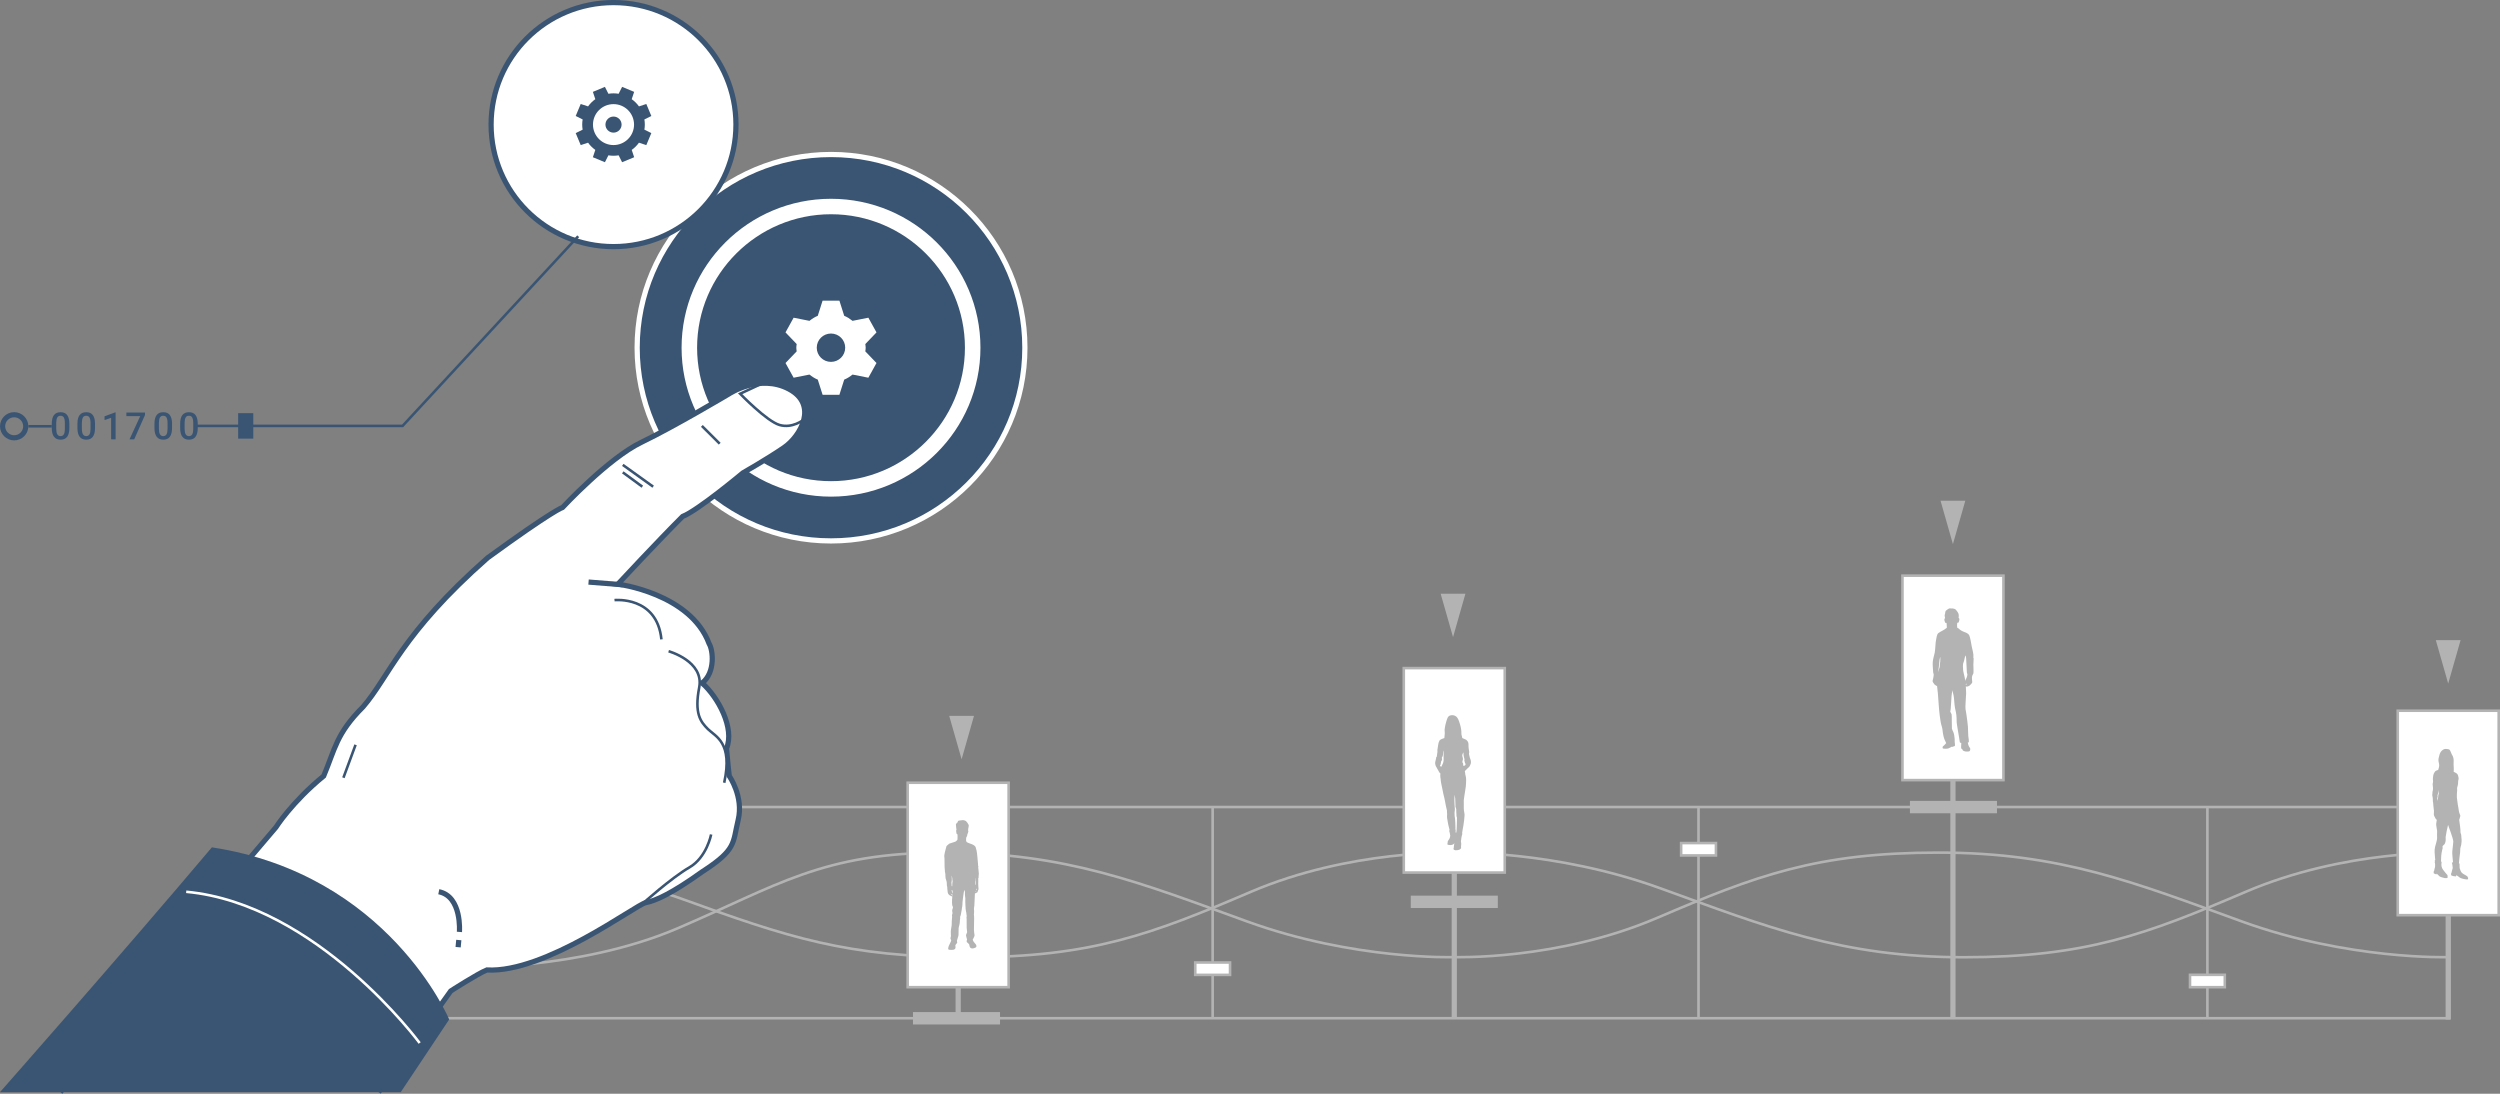 <svg width="480" height="210" viewBox="0 0 480 210" fill="none" xmlns="http://www.w3.org/2000/svg">
<rect x="0" y="0" width="480" height="210" fill="#808080" stroke="none"/>
<g clip-path="url(#clip0_13576_37404)">
<path d="M279.217 163.728C279.217 163.728 259.275 163.055 240.167 171.231C221.06 179.406 209.46 183.791 186.032 183.791C162.604 183.791 151.252 179.951 130.784 172.537C123.246 169.806 112.908 168.153 106.621 167.163" stroke="#B3B3B3" stroke-width="0.5" stroke-miterlimit="10"/>
<path d="M88.219 185.741C88.219 185.741 110.991 186.414 130.099 178.239C149.207 170.063 157.827 163.699 181.255 163.699C204.683 163.699 219.014 169.519 239.483 176.932C259.951 184.356 279.059 183.772 279.059 183.772" stroke="#B3B3B3" stroke-width="0.5" stroke-miterlimit="10"/>
<path d="M77.027 195.5H470.218V154.949H113.694" stroke="#B3B3B3" stroke-width="0.5" stroke-miterlimit="10"/>
<path d="M232.828 154.949V195.5" stroke="#B3B3B3" stroke-width="0.5" stroke-miterlimit="10"/>
<path d="M279.219 173.745V195.5" stroke="#B3B3B3" stroke-miterlimit="10"/>
<path d="M183.969 189.542V195.5" stroke="#B3B3B3" stroke-miterlimit="10"/>
<path d="M470.219 163.729C470.219 163.729 450.277 163.056 431.17 171.231C412.062 179.407 400.462 183.791 377.034 183.791C353.606 183.791 339.275 177.972 318.807 170.558C298.338 163.135 279.23 163.719 279.23 163.719" stroke="#B3B3B3" stroke-width="0.5" stroke-miterlimit="10"/>
<path d="M279.219 183.762C279.219 183.762 299.012 184.435 318.11 176.259C337.218 168.084 348.817 163.699 372.245 163.699C395.673 163.699 410.004 169.519 430.473 176.932C450.941 184.356 470.049 183.772 470.049 183.772" stroke="#B3B3B3" stroke-width="0.5" stroke-miterlimit="10"/>
<path d="M326.113 154.949V195.5" stroke="#B3B3B3" stroke-width="0.5" stroke-miterlimit="10"/>
<path d="M423.82 154.949V195.5" stroke="#B3B3B3" stroke-width="0.5" stroke-miterlimit="10"/>
<path d="M374.965 153.771V195.5" stroke="#B3B3B3" stroke-miterlimit="10"/>
<path d="M287.582 171.964H270.867V174.339H287.582V171.964Z" fill="#B3B3B3"/>
<path d="M192.003 194.322H175.289V196.698H192.003V194.322Z" fill="#B3B3B3"/>
<path d="M383.418 153.771H366.703V156.147H383.418V153.771Z" fill="#B3B3B3"/>
<path d="M427.164 187.166H420.48V189.541H427.164V187.166Z" fill="white" stroke="#B3B3B3" stroke-width="0.5" stroke-miterlimit="10"/>
<path d="M329.461 161.868H322.777V164.244H329.461V161.868Z" fill="white" stroke="#B3B3B3" stroke-width="0.5" stroke-miterlimit="10"/>
<path d="M236.168 184.801H229.484V187.176H236.168V184.801Z" fill="white" stroke="#B3B3B3" stroke-width="0.5" stroke-miterlimit="10"/>
<path d="M193.659 150.287H174.273V189.541H193.659V150.287Z" fill="white" stroke="#B3B3B3" stroke-width="0.5" stroke-miterlimit="10"/>
<path d="M187.889 168.539C187.889 168.539 187.889 167.994 187.918 167.945C187.958 167.895 187.938 167.588 187.899 167.361C187.869 167.133 187.869 166.787 187.829 166.688C187.789 166.599 187.879 166.391 187.829 166.272C187.849 166.272 187.859 166.272 187.849 166.272H187.819C187.75 166.143 187.819 165.975 187.769 165.767C187.73 165.559 187.621 163.718 187.501 163.313C187.392 162.917 187.362 162.768 187.323 162.669C187.283 162.57 187.263 162.541 187.134 162.402C187.005 162.273 186.588 162.056 186.25 161.967C185.982 161.897 185.624 161.689 185.624 161.689C185.604 161.66 185.575 161.61 185.545 161.571C185.495 161.501 185.485 161.422 185.485 161.264C185.485 161.105 185.505 160.838 185.505 160.838C185.505 160.838 185.535 160.759 185.624 160.611C185.714 160.462 185.734 160.185 185.734 160.185C185.734 160.185 185.783 160.116 185.813 160.007C185.843 159.898 185.902 159.749 185.922 159.641C185.932 159.561 185.902 159.512 185.883 159.502H185.873C185.873 159.502 185.873 159.235 185.902 159.106C185.922 158.968 185.952 158.839 185.992 158.651C186.031 158.453 185.972 158.354 185.902 158.225C185.833 158.097 185.644 157.81 185.475 157.661C185.307 157.513 184.889 157.433 184.76 157.473C184.641 157.513 184.115 157.523 183.996 157.592C183.876 157.661 183.866 157.909 183.866 157.909L183.727 157.958L183.688 158.077C183.688 158.077 183.559 158.146 183.539 158.215C183.519 158.285 183.578 158.7 183.578 158.829C183.578 158.958 183.648 159.373 183.648 159.373C183.648 159.373 183.588 159.383 183.578 159.433C183.578 159.482 183.578 159.561 183.588 159.601C183.608 159.641 183.618 159.898 183.648 160.027C183.678 160.155 183.817 160.175 183.837 160.195C183.857 160.215 183.857 161.026 183.837 161.185C183.827 161.323 183.449 161.59 183.449 161.59C183.449 161.59 183.251 161.64 183.132 161.699C183.012 161.759 182.387 161.907 182.258 161.986C182.178 162.036 181.97 162.214 181.821 162.353C181.761 162.422 181.721 162.471 181.711 162.501C181.672 162.62 181.523 163.204 181.413 163.649C181.304 164.095 181.274 164.342 181.324 164.639C181.374 164.936 181.334 166.084 181.364 166.52C181.394 166.955 181.423 167.034 181.423 167.193C181.423 167.361 181.413 167.42 181.453 167.48C181.493 167.539 181.543 168.103 181.523 168.281C181.513 168.46 181.592 168.855 181.652 168.935C181.701 169.014 181.771 169.35 181.781 169.469C181.781 169.489 181.791 170.182 181.85 170.241H181.87C181.87 170.31 181.88 170.489 181.88 170.607C181.88 170.756 181.95 171.023 181.94 171.132C181.94 171.241 181.94 171.33 181.96 171.34C181.98 171.34 182.019 171.478 182.019 171.478C182.019 171.478 182.009 171.577 182.079 171.647C182.148 171.716 182.268 171.874 182.357 171.914C182.446 171.953 182.645 172.033 182.714 172.082C182.764 172.112 182.814 172.122 182.853 172.102C182.834 172.32 182.814 172.537 182.794 172.725C182.764 173.003 182.794 173.794 182.863 173.913C182.933 174.032 182.993 174.2 182.963 174.309C182.933 174.428 182.774 174.705 182.824 174.943C182.873 175.19 182.893 175.329 182.863 175.467C182.824 175.606 182.734 175.665 182.794 175.823C182.853 175.982 182.705 176.833 182.734 177.298C182.764 177.763 182.575 178.318 182.556 178.803C182.536 179.288 182.595 179.594 182.585 179.723C182.575 179.852 182.496 179.99 182.486 180.149C182.486 180.248 182.565 180.406 182.635 180.525C182.635 180.574 182.615 180.644 182.585 180.733C182.496 180.99 182.228 181.435 182.158 181.633C182.099 181.831 182.049 182.009 182.049 182.108C182.049 182.207 182.049 182.316 182.258 182.356C182.466 182.396 182.923 182.395 183.092 182.346C183.261 182.297 183.41 182.178 183.439 182.029C183.469 181.881 183.479 181.772 183.439 181.663C183.4 181.554 183.459 181.396 183.539 181.307C183.618 181.218 183.797 181.049 183.787 180.941C183.787 180.881 183.757 180.743 183.727 180.624C183.777 180.337 184.025 179.763 184.035 179.515C184.045 179.01 184.055 178.456 184.055 178.229C184.055 178.001 184.284 177.457 184.284 177.021C184.284 176.586 184.393 176.308 184.343 176.16C184.294 176.011 184.462 175.823 184.482 175.606C184.502 175.388 184.631 174.873 184.661 174.616C184.691 174.359 184.701 174.21 184.74 174.091C184.79 173.973 184.79 173.448 184.8 173.23C184.8 173.012 184.979 171.825 185.019 171.488C185.058 171.152 185.158 170.766 185.197 170.954C185.237 171.142 185.307 171.369 185.257 171.528C185.227 171.637 185.346 172.468 185.346 172.488C185.307 172.805 185.376 174.735 185.475 175.012C185.575 175.289 185.525 175.477 185.565 175.556C185.604 175.645 185.565 175.764 185.604 175.843C185.634 175.932 185.535 176.11 185.575 176.229C185.624 176.348 185.575 177.714 185.604 178.169C185.634 178.615 185.714 178.931 185.674 179.04C185.634 179.149 185.485 179.426 185.475 179.594C185.475 179.753 185.664 180.337 185.674 180.357C185.654 180.416 185.644 180.485 185.624 180.545C185.585 180.713 185.585 180.802 185.634 180.881C185.684 180.96 186.051 181.228 186.071 181.297C186.091 181.366 186.161 181.584 186.161 181.663C186.161 181.752 186.27 182.009 186.478 182.069C186.677 182.128 186.806 182.108 187.005 182.049C187.203 181.99 187.452 181.891 187.462 181.772C187.472 181.653 187.491 181.475 187.333 181.287C187.184 181.109 186.995 180.901 186.886 180.733C186.826 180.634 186.776 180.505 186.756 180.416C186.786 180.386 187.154 179.693 187.114 179.575C187.074 179.456 187.015 178.813 186.995 178.525C186.965 178.238 187.084 176.011 187.015 175.794C186.945 175.576 187.044 175.418 187.015 175.299C186.985 175.18 187.064 174.982 187.015 174.745C186.965 174.507 187.035 174.17 187.074 173.874C187.094 173.695 187.174 171.884 187.174 171.795C187.174 171.736 187.174 171.656 187.174 171.567C187.243 171.528 187.412 171.439 187.472 171.409C187.541 171.379 187.66 171.369 187.68 171.27C187.7 171.171 187.809 170.904 187.809 170.904C187.809 170.904 187.899 170.766 187.879 170.696C187.869 170.627 187.859 170.211 187.829 170.004C187.799 169.796 187.829 169.499 187.829 169.222C187.829 169.004 187.829 168.697 187.829 168.578C187.829 168.578 187.849 168.578 187.849 168.568L187.889 168.539ZM182.903 171.528C182.824 171.488 182.844 171.419 182.814 171.35C182.784 171.28 182.764 171.261 182.764 171.171C182.764 171.082 182.675 171.003 182.734 170.924C182.784 170.855 182.814 170.855 182.834 170.924C182.844 170.964 182.873 171.043 182.893 171.112C182.903 171.261 182.913 171.409 182.923 171.528H182.903ZM182.844 169.657C182.844 169.717 182.824 169.984 182.824 170.132V170.192C182.824 170.192 182.794 170.162 182.774 170.152C182.754 170.142 182.744 170.132 182.724 170.122C182.724 170.053 182.705 169.746 182.675 169.429C182.675 169.42 182.734 169.202 182.744 168.935C182.744 168.598 182.724 168.143 182.724 168.123C182.724 168.083 182.824 168.361 182.834 168.628C182.834 168.905 182.873 169.113 182.873 169.063C182.873 169.063 182.903 169.133 182.913 169.133C182.893 169.222 182.853 169.439 182.844 169.667V169.657ZM187.263 169.964C187.263 169.717 187.233 169.449 187.213 169.301C187.213 169.301 187.213 169.222 187.233 169.103C187.253 168.994 187.193 168.479 187.193 168.479L187.243 168.648C187.253 168.786 187.273 169.043 187.303 169.182C187.333 169.39 187.362 169.776 187.333 169.845C187.313 169.875 187.283 169.914 187.253 169.954L187.263 169.964ZM182.873 171.934C182.804 171.904 182.724 171.884 182.724 171.854C182.724 171.825 182.675 171.765 182.635 171.726C182.595 171.696 182.506 171.548 182.506 171.548C182.506 171.548 182.625 171.637 182.685 171.676C182.744 171.706 182.834 171.765 182.903 171.785C182.903 171.835 182.903 171.884 182.903 171.934H182.883H182.873ZM187.422 171.152C187.362 171.181 187.352 171.211 187.303 171.221C187.283 171.221 187.243 171.221 187.213 171.221V171.171C187.213 171.171 187.303 171.191 187.323 171.171L187.352 171.152L187.472 171.102C187.472 171.102 187.491 171.132 187.432 171.162L187.422 171.152ZM187.462 170.914L187.412 170.954C187.412 170.954 187.412 170.855 187.412 170.795C187.412 170.736 187.422 170.647 187.422 170.647C187.422 170.647 187.501 170.617 187.511 170.657C187.511 170.696 187.511 170.776 187.511 170.815C187.511 170.845 187.511 170.884 187.511 170.884L187.452 170.914H187.462Z" fill="#B3B3B3"/>
<path d="M288.913 128.275H269.527V167.53H288.913V128.275Z" fill="white" stroke="#B3B3B3" stroke-width="0.5" stroke-miterlimit="10"/>
<path d="M279.219 167.529V172.3" stroke="#B3B3B3" stroke-miterlimit="10"/>
<path d="M384.659 110.528H365.273V149.783H384.659V110.528Z" fill="white" stroke="#B3B3B3" stroke-width="0.5" stroke-miterlimit="10"/>
<path d="M374.965 149.782V154.553" stroke="#B3B3B3" stroke-miterlimit="10"/>
<path d="M479.753 136.46H460.367V175.714H479.753V136.46Z" fill="white" stroke="#B3B3B3" stroke-width="0.5" stroke-miterlimit="10"/>
<path d="M470.059 175.714V195.747" stroke="#B3B3B3" stroke-miterlimit="10"/>
<path d="M378.889 126.335C378.889 126.246 378.889 125.791 378.889 125.692C378.8 124.94 378.651 124.593 378.572 124.118C378.492 123.643 378.274 122.337 378.095 121.98C377.916 121.624 377.4 121.426 377.231 121.376C377.062 121.327 376.853 121.208 376.615 121.099C376.367 120.981 376.258 120.862 376.138 120.733C376.069 120.654 375.91 120.604 375.791 120.525C375.761 120.367 375.751 120.208 375.751 120.08C375.751 119.872 375.791 119.565 375.791 119.565C375.791 119.565 376.009 119.605 376.059 119.476C376.109 119.347 376.238 119.011 376.198 118.833C376.148 118.655 376.049 118.655 376.049 118.655C376.049 118.655 376.138 118.09 376.029 117.833C375.92 117.576 375.85 117.467 375.662 117.239C375.483 117.012 375.423 116.952 375.264 116.903C375.215 116.883 375.046 116.853 374.907 116.823C374.907 116.823 374.679 116.804 374.619 116.823C374.589 116.823 374.321 116.784 374.192 116.843C374.063 116.913 373.785 117.091 373.606 117.259C373.526 117.338 373.467 117.586 373.447 117.873C373.407 118.021 373.348 118.11 373.377 118.239C373.397 118.348 373.417 118.526 373.457 118.694C373.427 118.694 373.358 118.734 373.328 118.872C373.278 119.05 373.417 119.387 373.467 119.516C373.517 119.644 373.735 119.605 373.735 119.605C373.735 119.605 373.785 119.981 373.785 120.288C373.785 120.416 373.785 120.476 373.785 120.545C373.745 120.575 373.407 120.792 373.358 120.852C373.248 120.961 372.712 121.178 372.176 121.545C371.838 121.782 371.798 122.594 371.699 123.01C371.62 123.336 371.58 124.682 371.471 125.296C371.421 125.484 371.371 125.652 371.361 125.741C371.322 125.959 371.123 126.583 371.083 127.147C371.044 127.711 371.163 128.77 371.163 129.017C371.163 129.146 371.212 129.295 371.262 129.423C371.262 129.562 371.262 129.651 371.262 129.691C371.262 129.898 371.123 130.472 371.064 130.7C371.004 130.928 371.262 131.145 371.352 131.314C371.441 131.482 371.63 131.571 371.749 131.65C371.798 131.69 371.868 131.71 371.918 131.729C371.977 132.234 372.057 132.957 372.077 133.184C372.106 133.462 372.315 136.738 372.424 137.361C372.523 137.985 372.623 138.836 372.722 139.123C372.811 139.4 372.941 139.826 372.99 140.38C373.04 140.934 373.219 141.716 373.368 142.023C373.507 142.33 373.666 142.676 373.666 142.676C373.666 142.676 373.387 143.013 373.278 143.102C373.179 143.191 372.97 143.32 372.97 143.488C372.97 143.656 373.02 143.706 373.129 143.735C373.229 143.765 373.864 143.785 374.093 143.696C374.321 143.607 374.748 143.359 374.748 143.359C374.748 143.359 374.758 143.419 374.808 143.409C374.857 143.399 375.314 143.25 375.334 143.231C375.354 143.211 375.364 142.884 375.344 142.795C375.334 142.706 375.304 142.459 375.304 142.459C375.304 142.459 375.304 142.201 375.294 141.855C375.284 141.508 375.155 140.786 375.036 140.548C374.917 140.301 374.808 140.073 374.768 139.895C374.728 139.717 374.768 137.341 374.708 137.153C374.649 136.965 374.44 136.688 374.45 136.599C374.46 136.51 374.539 136.253 374.539 136.114C374.539 135.976 374.669 133.986 374.698 133.63C374.728 133.273 374.857 132.511 374.857 132.511C374.857 132.511 374.947 133.085 375.036 133.293C375.125 133.501 375.255 134.917 375.264 135.233C375.274 135.54 375.443 136.391 375.533 136.728C375.682 137.302 375.682 138.539 375.682 138.658C375.692 139.014 376.079 141.162 376.148 141.617C376.208 142.063 376.277 142.567 376.337 142.587C376.397 142.617 376.556 142.637 376.556 142.637C376.556 142.637 376.585 142.775 376.546 143.062C376.506 143.339 376.546 143.745 376.575 143.765C376.595 143.795 376.714 143.765 376.714 143.765C376.714 143.765 376.844 144.062 376.893 144.112C376.943 144.161 377.33 144.3 377.449 144.3C377.569 144.3 378.095 144.329 378.184 144.201C378.274 144.072 378.343 143.755 378.244 143.627C378.154 143.498 377.986 143.27 377.926 143.052C377.866 142.835 377.807 142.567 377.807 142.567C377.807 142.567 378.015 142.538 378.015 142.478C378.015 142.419 378.025 141.944 377.956 141.696C377.876 141.449 377.876 139.885 377.837 139.489C377.797 139.093 377.648 137.668 377.559 137.242C377.469 136.817 377.459 136.401 377.38 136.154C377.3 135.906 377.489 133.62 377.499 133.095C377.499 132.858 377.479 132.313 377.439 131.759C377.469 131.779 377.489 131.799 377.509 131.809C377.569 131.848 377.727 131.848 377.857 131.779C377.986 131.72 378.174 131.65 378.294 131.502C378.413 131.343 378.691 131.165 378.671 130.938C378.651 130.75 378.601 130.314 378.611 130.057C378.631 129.978 378.651 129.879 378.661 129.799C378.681 129.641 378.721 129.681 378.86 129.374C378.999 129.057 378.83 127.652 378.909 127.147C378.929 126.988 378.939 126.83 378.929 126.672C378.939 126.543 378.949 126.434 378.939 126.375L378.889 126.335ZM372.513 127.087C372.454 127.424 372.424 128.077 372.424 128.077C372.424 128.077 372.235 128.582 372.136 129.027C372.136 128.909 372.136 128.77 372.176 128.592C372.295 127.968 372.355 126.909 372.394 126.662C372.414 126.563 372.454 126.375 372.494 126.197C372.523 126.197 372.533 126.197 372.533 126.197C372.533 126.197 372.573 126.81 372.523 127.097L372.513 127.087ZM377.539 131.531C377.539 131.531 377.42 131.472 377.42 131.413C377.42 131.353 377.539 131.225 377.539 131.225V131.531ZM377.737 129.443C377.737 129.443 377.737 129.552 377.727 129.621C377.708 129.7 377.698 129.78 377.678 129.849C377.658 129.918 377.638 129.968 377.638 129.968C377.598 130.116 377.559 130.235 377.499 130.304C377.41 130.413 377.37 130.591 377.32 130.75C377.29 130.482 377.271 130.284 377.251 130.215C377.191 129.968 376.943 128.859 376.943 128.859L376.903 128.414H376.913C376.913 128.414 376.794 127.622 377.012 127.137C377.141 126.85 377.241 126.147 377.32 125.91C377.34 125.85 377.37 125.88 377.41 125.939C377.459 126.117 377.499 126.305 377.499 126.424C377.499 126.741 377.628 128.433 377.628 128.849C377.628 129.265 377.708 129.275 377.727 129.433L377.737 129.443Z" fill="#B3B3B3"/>
<path d="M473.802 168.509C473.802 168.509 473.802 168.361 473.773 168.311C473.743 168.262 473.296 167.955 473.127 167.895C472.958 167.836 472.75 167.638 472.631 167.529C472.511 167.42 472.293 166.896 472.253 166.678C472.213 166.47 472.253 165.936 472.233 165.847C472.233 165.807 472.174 165.787 472.114 165.767C472.144 165.411 472.184 164.976 472.204 164.758C472.233 164.332 472.372 163.669 472.352 163.422C472.333 163.174 472.402 162.66 472.462 162.521C472.521 162.382 472.551 162.283 472.571 162.046C472.591 161.808 472.591 161.759 472.621 161.581C472.65 161.403 472.621 161.056 472.591 160.828C472.571 160.611 472.561 160.165 472.482 160.066C472.402 159.967 472.402 159.621 472.402 159.324C472.402 159.027 472.273 158.314 472.243 157.978C472.233 157.849 472.194 157.622 472.164 157.384C472.194 157.325 472.273 157.137 472.303 156.968C472.333 156.76 472.382 156.721 472.392 156.652C472.392 156.572 472.303 156.384 472.204 156.117C472.104 155.86 472.064 155.405 471.985 154.969C471.906 154.534 471.856 154.306 471.836 154.029C471.816 153.752 471.727 153.356 471.717 153.088C471.697 152.821 471.737 152.208 471.747 152.049C471.757 151.891 471.806 151.802 471.767 151.495C471.727 151.188 471.846 151.059 471.896 150.762C471.945 150.466 471.955 150.446 471.955 150.218C471.955 149.99 471.985 149.842 472.035 149.644C472.084 149.446 472.035 149.228 471.945 148.892C471.866 148.555 471.548 148.407 471.389 148.328C471.31 148.288 471.2 148.229 471.101 148.179C471.121 148.001 471.141 147.664 471.121 147.417C471.091 147.061 471.071 146.506 471.101 146.17C471.131 145.833 471.032 145.289 470.853 145.032C470.664 144.774 470.485 144.101 470.326 143.963C470.168 143.824 469.85 143.814 469.85 143.814C469.85 143.814 469.433 143.725 469.135 143.903C468.837 144.081 468.519 144.378 468.39 144.883C468.251 145.388 468.122 145.814 468.201 146.21C468.261 146.506 468.39 146.873 468.291 147.278C468.241 147.476 468.181 147.664 468.142 147.813C468.032 147.862 467.784 147.952 467.715 147.981C467.516 148.08 467.417 148.298 467.287 148.535C467.158 148.773 467.079 149.674 467.129 149.802C467.178 149.931 467.129 150.376 467.079 150.466C467.029 150.555 467.148 151.139 467.139 151.297C467.129 151.455 467.129 151.782 467.059 151.94C467 152.099 467.059 152.316 467.009 152.475C466.96 152.633 467.029 152.94 467.069 153.079C467.109 153.217 467.119 153.662 467.109 153.811C467.099 153.959 467.158 154.068 467.158 154.068C467.158 154.068 467.248 155.335 467.297 155.474C467.347 155.612 467.307 156.127 467.297 156.285C467.288 156.444 467.317 156.563 467.377 156.681C467.436 156.8 467.556 157.018 467.635 157.176C467.675 157.265 467.784 157.354 467.864 157.404C467.814 157.75 467.764 158.047 467.754 158.116C467.715 158.305 467.814 158.809 467.844 159.027C467.873 159.245 467.953 159.532 467.923 159.71C467.893 159.888 467.923 160.561 467.923 160.937C467.923 161.304 467.695 161.986 467.536 162.6C467.377 163.204 467.466 164.134 467.516 164.58C467.536 164.718 467.546 164.916 467.566 165.124C467.526 165.144 467.506 165.164 467.486 165.174C467.436 165.213 467.506 165.282 467.516 165.332C467.526 165.381 467.496 165.411 467.466 165.451C467.436 165.49 467.486 165.579 467.516 165.748C467.546 165.916 467.546 166.134 467.536 166.322C467.536 166.51 467.496 166.579 467.446 166.757C467.387 166.935 467.367 167.183 467.367 167.183C467.367 167.183 467.297 167.193 467.287 167.252C467.278 167.311 467.258 167.569 467.258 167.638C467.258 167.707 467.764 167.895 467.794 167.895C467.814 167.895 467.834 167.737 467.834 167.737C467.834 167.737 468.142 167.975 468.35 168.222C468.479 168.371 469.174 168.549 469.363 168.588C469.552 168.628 469.88 168.598 469.909 168.559C469.939 168.519 469.949 168.361 469.959 168.331C469.959 168.301 469.919 168.272 469.919 168.272C469.919 168.272 469.959 168.123 469.919 168.034C469.89 167.945 469.631 167.737 469.512 167.559C469.383 167.381 468.976 166.916 468.877 166.658C468.777 166.411 468.728 166.163 468.747 165.965C468.767 165.767 468.787 165.589 468.787 165.52C468.787 165.48 468.737 165.441 468.678 165.401C468.688 165.154 468.698 164.896 468.698 164.689C468.698 164.184 468.857 163.234 468.916 163.125C468.976 163.016 469.016 162.798 468.966 162.63C468.916 162.462 469.075 162.323 469.214 162.214C469.353 162.105 469.443 161.986 469.532 161.591C469.621 161.205 469.542 160.838 469.562 160.69C469.582 160.541 469.701 160.017 469.741 159.661C469.77 159.443 469.909 158.898 470.029 158.374C470.128 158.72 470.326 159.205 470.515 159.73C470.754 160.403 471.042 161.313 471.032 161.581C471.032 161.848 470.893 162.907 470.843 163.432C470.793 163.956 470.942 164.995 470.962 165.381C470.962 165.441 470.962 165.51 470.972 165.579C470.893 165.579 470.823 165.579 470.793 165.609C470.724 165.649 470.783 165.748 470.813 165.817C470.853 165.886 470.883 166.371 470.912 166.52C470.942 166.668 470.932 166.718 470.893 166.767C470.853 166.826 470.833 167.064 470.763 167.242C470.704 167.42 470.684 167.579 470.684 167.579C470.684 167.579 470.654 167.608 470.634 167.628C470.605 167.648 470.605 167.965 470.614 168.024C470.624 168.093 470.962 168.202 471.091 168.222C471.22 168.242 471.528 168.281 471.558 168.272C471.588 168.262 471.568 168.093 471.588 168.054C471.598 168.024 471.906 168.192 472.025 168.301C472.144 168.41 472.293 168.578 472.849 168.717C473.395 168.865 473.792 168.865 473.832 168.836C473.872 168.816 473.872 168.598 473.882 168.549C473.882 168.499 473.832 168.469 473.832 168.469L473.802 168.509ZM467.983 153.138C468.062 153.019 467.993 152.851 468.003 152.702C468.012 152.554 468.112 152.425 468.122 152.277C468.132 152.128 468.231 151.643 468.231 151.643C468.231 151.643 468.201 152.069 468.241 152.237C468.291 152.405 468.112 152.663 468.142 152.821C468.181 152.98 467.953 153.771 467.953 153.771C467.953 153.771 467.913 153.217 467.963 153.148L467.983 153.138Z" fill="#B3B3B3"/>
<path d="M282.426 146.279C282.397 146.14 282.387 145.883 282.317 145.764C282.248 145.655 282.178 145.408 282.148 145.22C282.119 145.032 282.019 144.774 282.049 144.656C282.079 144.537 282.109 144.428 282.079 144.309C282.049 144.2 281.93 143.369 281.95 143.082C281.97 142.795 281.9 142.468 281.791 142.349C281.692 142.231 281.562 142.033 281.394 141.983C281.294 141.954 280.996 141.825 280.758 141.706C280.758 141.627 280.728 141.478 280.669 141.29C280.569 141.013 280.599 140.924 280.579 140.449C280.559 139.974 280.43 139.311 280.122 138.45C279.815 137.589 279.437 137.43 279.139 137.351C278.841 137.262 278.504 137.351 278.504 137.351C278.504 137.351 278.186 137.41 278.007 137.688C277.828 137.965 277.56 138.945 277.501 139.242C277.441 139.538 277.401 139.756 277.371 140.004C277.342 140.241 277.401 140.538 277.401 140.786C277.401 140.974 277.342 141.449 277.322 141.647V141.706C277.252 141.736 277.203 141.756 277.153 141.765C276.905 141.835 276.746 141.924 276.627 141.983C276.507 142.053 276.378 142.142 276.378 142.201C276.378 142.26 276.249 142.448 276.209 142.607C276.18 142.765 276.041 143.418 276.041 143.626C276.041 143.834 275.941 143.973 275.981 144.082C276.021 144.19 275.961 144.646 275.912 144.893C275.862 145.141 275.912 145.269 275.822 145.319C275.743 145.368 275.733 145.418 275.733 145.556C275.733 145.695 275.673 145.804 275.633 146.012C275.594 146.219 275.534 146.368 275.544 146.516C275.544 146.665 275.604 146.893 275.653 147.041C275.703 147.189 275.832 147.328 275.882 147.457C275.931 147.585 276.07 147.764 276.17 147.961C276.269 148.159 276.358 148.338 276.458 148.427C276.478 148.437 276.507 148.466 276.557 148.496C276.537 148.674 276.507 149.09 276.557 149.288C276.617 149.545 276.617 149.644 276.617 149.773C276.617 149.901 276.756 150.763 276.855 151.099C276.954 151.436 277.083 152.376 277.222 152.831C277.371 153.286 277.61 154.87 277.729 155.246C277.848 155.622 277.818 155.692 277.818 155.84C277.818 155.989 277.858 156.285 277.848 156.375C277.848 156.474 277.779 156.86 277.888 157.325C277.997 157.8 277.977 158.008 278.067 158.344C278.126 158.552 278.245 159.027 278.325 159.374C278.285 159.413 278.235 159.482 278.245 159.522C278.255 159.591 278.345 159.839 278.365 159.958C278.384 160.076 278.394 160.235 278.414 160.284C278.434 160.334 278.454 160.383 278.444 160.482C278.444 160.581 278.374 160.799 278.345 160.918C278.315 161.036 278.096 161.304 278.027 161.432C277.957 161.551 277.957 161.62 277.947 161.68C277.947 161.749 277.947 161.838 277.947 161.838C277.947 161.838 277.918 161.868 277.918 161.907C277.918 161.947 277.888 162.125 277.937 162.155C277.987 162.185 278.106 162.254 278.454 162.254C278.802 162.254 279.04 162.115 279.119 162.036C279.199 161.967 279.239 161.818 279.239 161.818C279.239 161.818 279.189 162.066 279.189 162.194C279.189 162.333 279.139 162.422 279.139 162.521V162.729C279.139 162.729 279.09 162.759 279.08 162.858C279.07 162.957 279.09 163.075 279.09 163.095C279.09 163.115 279.318 163.253 279.487 163.253C279.656 163.253 280.033 163.224 280.172 163.154C280.301 163.085 280.52 162.937 280.53 162.808C280.53 162.689 280.5 162.531 280.52 162.462C280.539 162.392 280.559 162.165 280.559 162.016C280.559 161.868 280.51 161.709 280.51 161.62C280.51 161.541 280.49 161.393 280.52 161.333C280.549 161.284 280.559 161.096 280.569 160.967C280.579 160.838 280.609 160.769 280.639 160.581C280.669 160.393 280.808 160.066 280.778 160.027C280.778 160.027 280.748 160.007 280.718 159.997V159.977C280.778 159.74 280.867 158.918 280.976 158.473C281.076 158.018 281.155 157.028 281.175 156.761C281.195 156.493 281.225 156.355 281.155 156.107C281.086 155.86 281.056 155.345 281.046 155.197C281.026 155.038 281.076 153.989 281.046 153.831C281.006 153.663 281.145 153.079 281.145 152.9C281.145 152.722 281.443 151.168 281.443 150.941C281.443 150.713 281.543 149.793 281.473 149.327C281.433 149.07 281.394 148.872 281.344 148.743C281.344 148.733 281.344 148.714 281.344 148.704C281.344 148.555 281.245 148.07 281.245 148.07C281.245 148.07 281.344 147.932 281.473 147.823C281.592 147.714 281.711 147.566 281.801 147.496C281.89 147.427 282.069 147.279 282.168 147.13C282.268 146.982 282.337 146.724 282.377 146.635C282.407 146.556 282.446 146.417 282.407 146.279H282.426ZM277.173 145.141C277.193 145.279 277.143 145.487 277.173 145.705C277.193 145.923 277.173 146.002 277.133 146.259C277.083 146.516 277.034 146.586 276.934 146.794C276.835 147.011 276.736 147.219 276.736 147.219C276.736 147.219 276.567 147.16 276.537 147.11C276.507 147.051 276.428 146.942 276.507 146.912C276.587 146.883 276.607 146.734 276.617 146.615C276.617 146.497 276.706 146.388 276.686 146.249C276.666 146.12 276.875 146.022 276.875 145.833C276.875 145.645 276.785 145.428 276.875 145.368C276.974 145.309 277.073 144.982 277.073 144.784C277.073 144.586 277.113 144.091 277.113 144.091C277.113 144.091 277.193 144.28 277.193 144.527C277.193 144.774 277.163 144.992 277.173 145.131V145.141ZM279.735 157.414C279.715 157.711 279.695 158.344 279.695 158.829C279.695 159.136 279.646 159.542 279.616 159.839C279.546 159.859 279.497 159.878 279.497 159.878C279.497 159.878 279.497 159.76 279.477 159.651C279.467 159.552 279.527 159.284 279.477 159.284C279.477 159.284 279.457 159.284 279.437 159.284C279.447 159.126 279.457 158.978 279.447 158.898C279.427 158.661 279.407 158.176 279.417 157.928C279.437 157.681 279.318 156.721 279.288 156.622C279.258 156.523 279.308 156.147 279.268 156.087C279.239 156.018 279.368 155.494 279.328 155.217C279.298 154.939 279.229 153.87 279.239 153.613C279.239 153.356 279.278 152.574 279.278 152.574C279.278 152.574 279.427 153.316 279.407 153.534C279.387 153.752 279.477 154.474 279.447 154.642C279.417 154.811 279.447 154.989 279.527 155.118C279.596 155.246 279.616 155.424 279.606 155.583C279.606 155.741 279.606 156.177 279.636 156.295C279.666 156.414 279.606 156.701 279.685 156.82C279.765 156.949 279.745 157.127 279.725 157.424L279.735 157.414ZM281.155 147.021C281.076 147.041 280.927 147.021 280.927 147.021C280.927 147.021 280.927 146.823 280.927 146.675C280.927 146.526 280.837 146.487 280.788 146.388C280.738 146.289 280.837 146.041 280.877 145.814C280.907 145.586 280.828 145.428 280.758 145.151C280.688 144.883 280.976 144.448 280.976 144.448C280.976 144.448 280.976 144.685 281.006 144.992C281.036 145.299 281.106 145.438 281.155 145.645C281.205 145.853 281.185 145.923 281.155 146.031C281.135 146.14 281.265 146.259 281.255 146.388C281.235 146.506 281.334 146.507 281.354 146.596C281.374 146.675 281.374 146.863 281.374 146.863C281.374 146.863 281.225 147.011 281.145 147.031L281.155 147.021Z" fill="#B3B3B3"/>
<path d="M100.266 125.859V170.894" stroke="#B3B3B3" stroke-width="0.5" stroke-miterlimit="10"/>
<path d="M103.981 133.609H96.562V136.242H103.981V133.609Z" fill="white" stroke="#B3B3B3" stroke-miterlimit="10"/>
<path d="M159.555 103.857C180.112 103.857 196.777 87.249 196.777 66.761C196.777 46.273 180.112 29.664 159.555 29.664C138.997 29.664 122.332 46.273 122.332 66.761C122.332 87.249 138.997 103.857 159.555 103.857Z" fill="#3A5573" stroke="white" stroke-miterlimit="10"/>
<path d="M159.546 93.88C144.549 93.88 132.344 81.716 132.344 66.77C132.344 51.825 144.549 39.66 159.546 39.66C174.542 39.66 186.747 51.825 186.747 66.77C186.747 81.716 174.542 93.88 159.546 93.88Z" fill="#3A5573"/>
<path d="M159.555 41.135C173.737 41.135 185.267 52.636 185.267 66.76C185.267 80.885 173.727 92.386 159.555 92.386C145.383 92.386 133.843 80.885 133.843 66.76C133.843 52.636 145.383 41.135 159.555 41.135ZM159.555 38.166C143.704 38.166 130.863 50.974 130.863 66.76C130.863 82.547 143.714 95.355 159.555 95.355C175.395 95.355 188.246 82.547 188.246 66.76C188.246 50.974 175.395 38.166 159.555 38.166Z" fill="white"/>
<path d="M166.21 66.76C166.21 66.513 166.16 66.285 166.14 66.058L168.286 63.821L166.726 61L163.687 61.603C163.201 61.218 162.674 60.871 162.088 60.634L161.165 57.724H157.937L157.014 60.634C156.428 60.871 155.901 61.218 155.415 61.603L152.376 61L150.816 63.821L152.962 66.058C152.932 66.295 152.892 66.523 152.892 66.76C152.892 66.998 152.942 67.235 152.962 67.463L150.816 69.7L152.376 72.521L155.415 71.917C155.901 72.303 156.428 72.649 157.014 72.887L157.937 75.797H161.165L162.088 72.887C162.674 72.649 163.201 72.303 163.687 71.917L166.726 72.521L168.286 69.7L166.14 67.463C166.17 67.225 166.21 66.998 166.21 66.76Z" fill="white"/>
<path d="M159.548 69.482C161.056 69.482 162.279 68.263 162.279 66.76C162.279 65.257 161.056 64.038 159.548 64.038C158.039 64.038 156.816 65.257 156.816 66.76C156.816 68.263 158.039 69.482 159.548 69.482Z" fill="#3A5573"/>
<path d="M117.796 47.351C130.779 47.351 141.304 36.862 141.304 23.923C141.304 10.984 130.779 0.495 117.796 0.495C104.814 0.495 94.289 10.984 94.289 23.923C94.289 36.862 104.814 47.351 117.796 47.351Z" fill="white" stroke="#3A5573" stroke-miterlimit="10"/>
<path d="M11.59 209.683C12.633 208.456 13.646 207.189 14.589 205.883C24.858 191.709 52.964 158.858 52.964 158.858C52.964 158.858 56.023 154.009 62.15 148.99C64.315 143.844 64.553 140.855 69.718 135.708C74.763 129.848 77.037 121.712 93.612 107.113C106.096 98.017 108.023 97.423 108.023 97.423C108.023 97.423 116.792 87.981 123.148 84.922C129.504 81.864 139.952 75.638 139.952 75.638C139.952 75.638 145.831 71.709 151.472 74.698C157.113 77.687 153.757 83.735 150.509 85.942C147.271 88.159 142.643 90.792 142.643 90.792C142.643 90.792 134.063 97.968 131.054 99.165C126.436 103.768 118.629 112.151 118.629 112.151C118.629 112.151 132.553 113.913 136.158 123.603C136.883 124.771 137.42 129.076 134.808 131.145C137.866 133.837 141.114 139.845 139.485 143.705C139.753 146.843 140.022 149 140.022 149C140.022 149 142.812 152.95 141.73 157.433C140.647 161.917 141.462 163.085 134.798 167.39C129.037 171.518 125.879 172.953 123.992 173.309C122.105 173.665 104.726 186.859 93.474 186.236C91.676 186.958 86.541 190.274 86.541 190.274L72.687 209.683" fill="white"/>
<path d="M11.59 209.683C12.633 208.456 13.646 207.189 14.589 205.883C24.858 191.709 52.964 158.859 52.964 158.859C52.964 158.859 56.023 154.009 62.15 148.99C64.315 143.844 64.553 140.855 69.718 135.708C74.763 129.848 77.037 121.712 93.612 107.113C106.096 98.017 108.023 97.423 108.023 97.423C108.023 97.423 116.792 87.981 123.148 84.922C129.504 81.864 139.952 75.638 139.952 75.638C139.952 75.638 145.831 71.709 151.472 74.698C157.113 77.687 153.757 83.735 150.509 85.942C147.271 88.159 142.643 90.792 142.643 90.792C142.643 90.792 134.063 97.968 131.054 99.165C126.436 103.768 118.629 112.151 118.629 112.151C118.629 112.151 132.553 113.913 136.158 123.603C136.883 124.771 137.42 129.076 134.808 131.145C137.866 133.837 141.114 139.845 139.485 143.705C139.753 146.843 140.022 149 140.022 149C140.022 149 142.812 152.95 141.73 157.433C140.647 161.917 141.462 163.085 134.798 167.39C129.037 171.518 125.879 172.953 123.992 173.309C122.105 173.666 104.726 186.859 93.474 186.236C91.676 186.958 86.541 190.274 86.541 190.274L72.687 209.683" stroke="#3A5573" stroke-miterlimit="10"/>
<path d="M88.209 178.931C88.209 178.931 88.745 172.112 84.246 171.211L88.209 178.931Z" fill="white"/>
<path d="M88.209 178.931C88.209 178.931 88.745 172.112 84.246 171.211" stroke="#3A5573" stroke-miterlimit="10"/>
<path d="M113 111.755L119.575 112.28" stroke="#3A5573" stroke-miterlimit="10"/>
<path d="M125.404 93.445L119.574 89.258" stroke="#3A5573" stroke-width="0.5" stroke-miterlimit="10"/>
<path d="M123.328 93.445L119.574 90.693" stroke="#3A5573" stroke-width="0.5" stroke-miterlimit="10"/>
<path d="M154.261 80.607C154.261 80.607 152.136 82.31 149.673 81.597C147.21 80.884 142.105 75.599 142.105 75.599L146.545 73.53" stroke="#3A5573" stroke-width="0.5" stroke-miterlimit="10"/>
<path d="M117.984 115.22C117.984 115.22 126.148 114.378 126.992 122.762L117.984 115.22Z" fill="white"/>
<path d="M117.984 115.22C117.984 115.22 126.148 114.378 126.992 122.762" stroke="#3A5573" stroke-width="0.5" stroke-miterlimit="10"/>
<path d="M128.371 125.038C128.371 125.038 135.214 126.948 134.25 131.976C133.287 137.004 134.489 138.558 135.929 139.994C137.369 141.429 140.736 142.508 139.047 150.287" fill="white"/>
<path d="M128.371 125.038C128.371 125.038 135.214 126.948 134.25 131.976C133.287 137.004 134.489 138.558 135.929 139.994C137.369 141.429 140.736 142.508 139.047 150.287" stroke="#3A5573" stroke-width="0.5" stroke-miterlimit="10"/>
<path d="M136.537 160.215C136.537 160.215 135.693 164.639 132.336 166.559C128.979 168.479 123.328 173.547 123.328 173.547" fill="white"/>
<path d="M136.537 160.215C136.537 160.215 135.693 164.639 132.336 166.559C128.979 168.479 123.328 173.547 123.328 173.547" stroke="#3A5573" stroke-width="0.5" stroke-miterlimit="10"/>
<path d="M138.184 85.19L134.758 81.775" stroke="#3A5573" stroke-width="0.5" stroke-miterlimit="10"/>
<path d="M125.055 22.27L124.091 19.964L122.681 20.429C122.294 19.885 121.817 19.419 121.291 19.043L121.758 17.638L119.444 16.678L118.778 18.004C118.133 17.895 117.467 17.895 116.812 18.004L116.146 16.678L113.832 17.638L114.299 19.043C113.753 19.429 113.286 19.904 112.909 20.429L111.498 19.964L110.535 22.27L111.866 22.933C111.757 23.576 111.757 24.24 111.866 24.893L110.535 25.556L111.498 27.862L112.909 27.397C113.296 27.941 113.773 28.407 114.299 28.783L113.832 30.188L116.146 31.148L116.812 29.822C117.457 29.931 118.123 29.931 118.778 29.822L119.444 31.148L121.758 30.188L121.291 28.783C121.837 28.397 122.304 27.922 122.681 27.397L124.091 27.862L125.055 25.556L123.724 24.893C123.833 24.25 123.833 23.586 123.724 22.933L125.055 22.27Z" fill="#3A5573"/>
<path d="M117.794 27.852C119.972 27.852 121.737 26.093 121.737 23.923C121.737 21.752 119.972 19.993 117.794 19.993C115.617 19.993 113.852 21.752 113.852 23.923C113.852 26.093 115.617 27.852 117.794 27.852Z" fill="white"/>
<path d="M117.795 25.467C118.651 25.467 119.345 24.776 119.345 23.923C119.345 23.07 118.651 22.379 117.795 22.379C116.94 22.379 116.246 23.07 116.246 23.923C116.246 24.776 116.94 25.467 117.795 25.467Z" fill="#3A5573"/>
<path d="M68.267 143.003L65.934 149.328" stroke="#3A5573" stroke-width="0.5" stroke-miterlimit="10"/>
<path d="M88.09 180.485L87.961 181.861" stroke="#3A5573" stroke-miterlimit="10"/>
<path d="M86.243 195.738C86.243 195.738 74.614 167.856 40.679 162.689C22.802 183.861 0 209.684 0 209.684H76.948L86.243 195.738Z" fill="#3A5573"/>
<path d="M80.574 200.261C80.574 200.261 60.88 173.557 35.754 171.221" stroke="white" stroke-width="0.5" stroke-miterlimit="10"/>
<path d="M13.318 82.181C13.318 82.924 13.179 83.478 12.901 83.854C12.623 84.23 12.206 84.418 11.64 84.418C11.074 84.418 10.666 84.24 10.378 83.874C10.09 83.507 9.951 82.963 9.941 82.251V81.36C9.941 80.617 10.08 80.063 10.358 79.697C10.637 79.331 11.054 79.143 11.63 79.143C12.206 79.143 12.613 79.321 12.891 79.687C13.169 80.053 13.308 80.588 13.318 81.3V82.191V82.181ZM12.454 81.221C12.454 80.736 12.384 80.39 12.255 80.162C12.126 79.934 11.918 79.826 11.62 79.826C11.322 79.826 11.133 79.934 11.004 80.142C10.875 80.36 10.805 80.687 10.796 81.142V82.31C10.796 82.785 10.865 83.151 10.994 83.379C11.133 83.616 11.342 83.735 11.63 83.735C11.918 83.735 12.106 83.626 12.245 83.409C12.384 83.191 12.444 82.854 12.454 82.389V81.231V81.221Z" fill="#3A5573"/>
<path d="M18.244 82.181C18.244 82.924 18.105 83.478 17.827 83.854C17.549 84.23 17.131 84.418 16.565 84.418C15.999 84.418 15.592 84.24 15.304 83.874C15.016 83.507 14.877 82.963 14.867 82.251V81.36C14.867 80.617 15.006 80.063 15.284 79.697C15.562 79.331 15.979 79.143 16.555 79.143C17.131 79.143 17.539 79.321 17.817 79.687C18.095 80.053 18.234 80.588 18.244 81.3V82.191V82.181ZM17.38 81.221C17.38 80.736 17.31 80.39 17.181 80.162C17.052 79.934 16.843 79.826 16.546 79.826C16.248 79.826 16.059 79.934 15.93 80.142C15.801 80.36 15.731 80.687 15.721 81.142V82.31C15.721 82.785 15.791 83.151 15.92 83.379C16.059 83.616 16.267 83.735 16.555 83.735C16.843 83.735 17.032 83.626 17.171 83.409C17.31 83.191 17.37 82.854 17.38 82.389V81.231V81.221Z" fill="#3A5573"/>
<path d="M22.186 84.349H21.332V80.222L20.07 80.647V79.925L22.086 79.183H22.196V84.339L22.186 84.349Z" fill="#3A5573"/>
<path d="M27.837 79.687L25.771 84.349H24.867L26.923 79.895H24.262V79.202H27.837V79.677V79.687Z" fill="#3A5573"/>
<path d="M33.033 82.181C33.033 82.924 32.894 83.478 32.616 83.854C32.338 84.23 31.921 84.418 31.355 84.418C30.788 84.418 30.381 84.24 30.093 83.874C29.805 83.507 29.666 82.963 29.656 82.251V81.36C29.656 80.617 29.795 80.063 30.073 79.697C30.351 79.331 30.769 79.143 31.345 79.143C31.921 79.143 32.328 79.321 32.606 79.687C32.884 80.053 33.023 80.588 33.033 81.3V82.191V82.181ZM32.169 81.221C32.169 80.736 32.099 80.39 31.97 80.162C31.841 79.934 31.633 79.826 31.335 79.826C31.037 79.826 30.848 79.934 30.719 80.142C30.59 80.36 30.52 80.687 30.51 81.142V82.31C30.51 82.785 30.58 83.151 30.709 83.379C30.848 83.616 31.057 83.735 31.345 83.735C31.633 83.735 31.821 83.626 31.96 83.409C32.099 83.191 32.159 82.854 32.169 82.389V81.231V81.221Z" fill="#3A5573"/>
<path d="M37.967 82.181C37.967 82.924 37.827 83.478 37.549 83.854C37.271 84.23 36.854 84.418 36.288 84.418C35.722 84.418 35.315 84.24 35.027 83.874C34.739 83.507 34.6 82.963 34.59 82.251V81.36C34.59 80.617 34.729 80.063 35.007 79.697C35.285 79.331 35.702 79.143 36.278 79.143C36.854 79.143 37.261 79.321 37.539 79.687C37.818 80.053 37.957 80.588 37.967 81.3V82.191V82.181ZM37.102 81.221C37.102 80.736 37.033 80.39 36.904 80.162C36.775 79.934 36.566 79.826 36.268 79.826C35.97 79.826 35.782 79.934 35.653 80.142C35.523 80.36 35.454 80.687 35.444 81.142V82.31C35.444 82.785 35.514 83.151 35.643 83.379C35.782 83.616 35.99 83.735 36.278 83.735C36.566 83.735 36.755 83.626 36.894 83.409C37.033 83.191 37.093 82.854 37.102 82.389V81.231V81.221Z" fill="#3A5573"/>
<path d="M37.77 81.775H77.296L111.013 45.361" stroke="#3A5573" stroke-width="0.5" stroke-miterlimit="10"/>
<path d="M48.633 79.33H45.723V84.219H48.633V79.33Z" fill="#3A5573"/>
<path d="M2.721 80.122C3.675 80.122 4.449 80.894 4.449 81.844C4.449 82.794 3.675 83.566 2.721 83.566C1.768 83.566 0.993 82.794 0.993 81.844C0.993 80.894 1.768 80.122 2.721 80.122ZM2.721 79.132C1.222 79.132 0 80.349 0 81.844C0 83.338 1.222 84.556 2.721 84.556C4.221 84.556 5.442 83.338 5.442 81.844C5.442 80.349 4.221 79.132 2.721 79.132Z" fill="#3A5573"/>
<path d="M9.94 81.845H5.441" stroke="#3A5573" stroke-width="0.5" stroke-miterlimit="10"/>
<path d="M184.634 145.803L182.25 137.449H187.007L184.624 145.803H184.634Z" fill="#B3B3B3"/>
<path d="M278.989 122.346L276.605 113.992H281.363L278.979 122.346H278.989Z" fill="#B3B3B3"/>
<path d="M470.059 131.264L467.676 122.91H472.433L470.049 131.264H470.059Z" fill="#B3B3B3"/>
<path d="M374.966 104.49L372.582 96.137H377.339L374.956 104.49H374.966Z" fill="#B3B3B3"/>
</g>
<defs>
<clipPath id="clip0_13576_37404">
<rect width="480" height="210" fill="white"/>
</clipPath>
</defs>
</svg>
